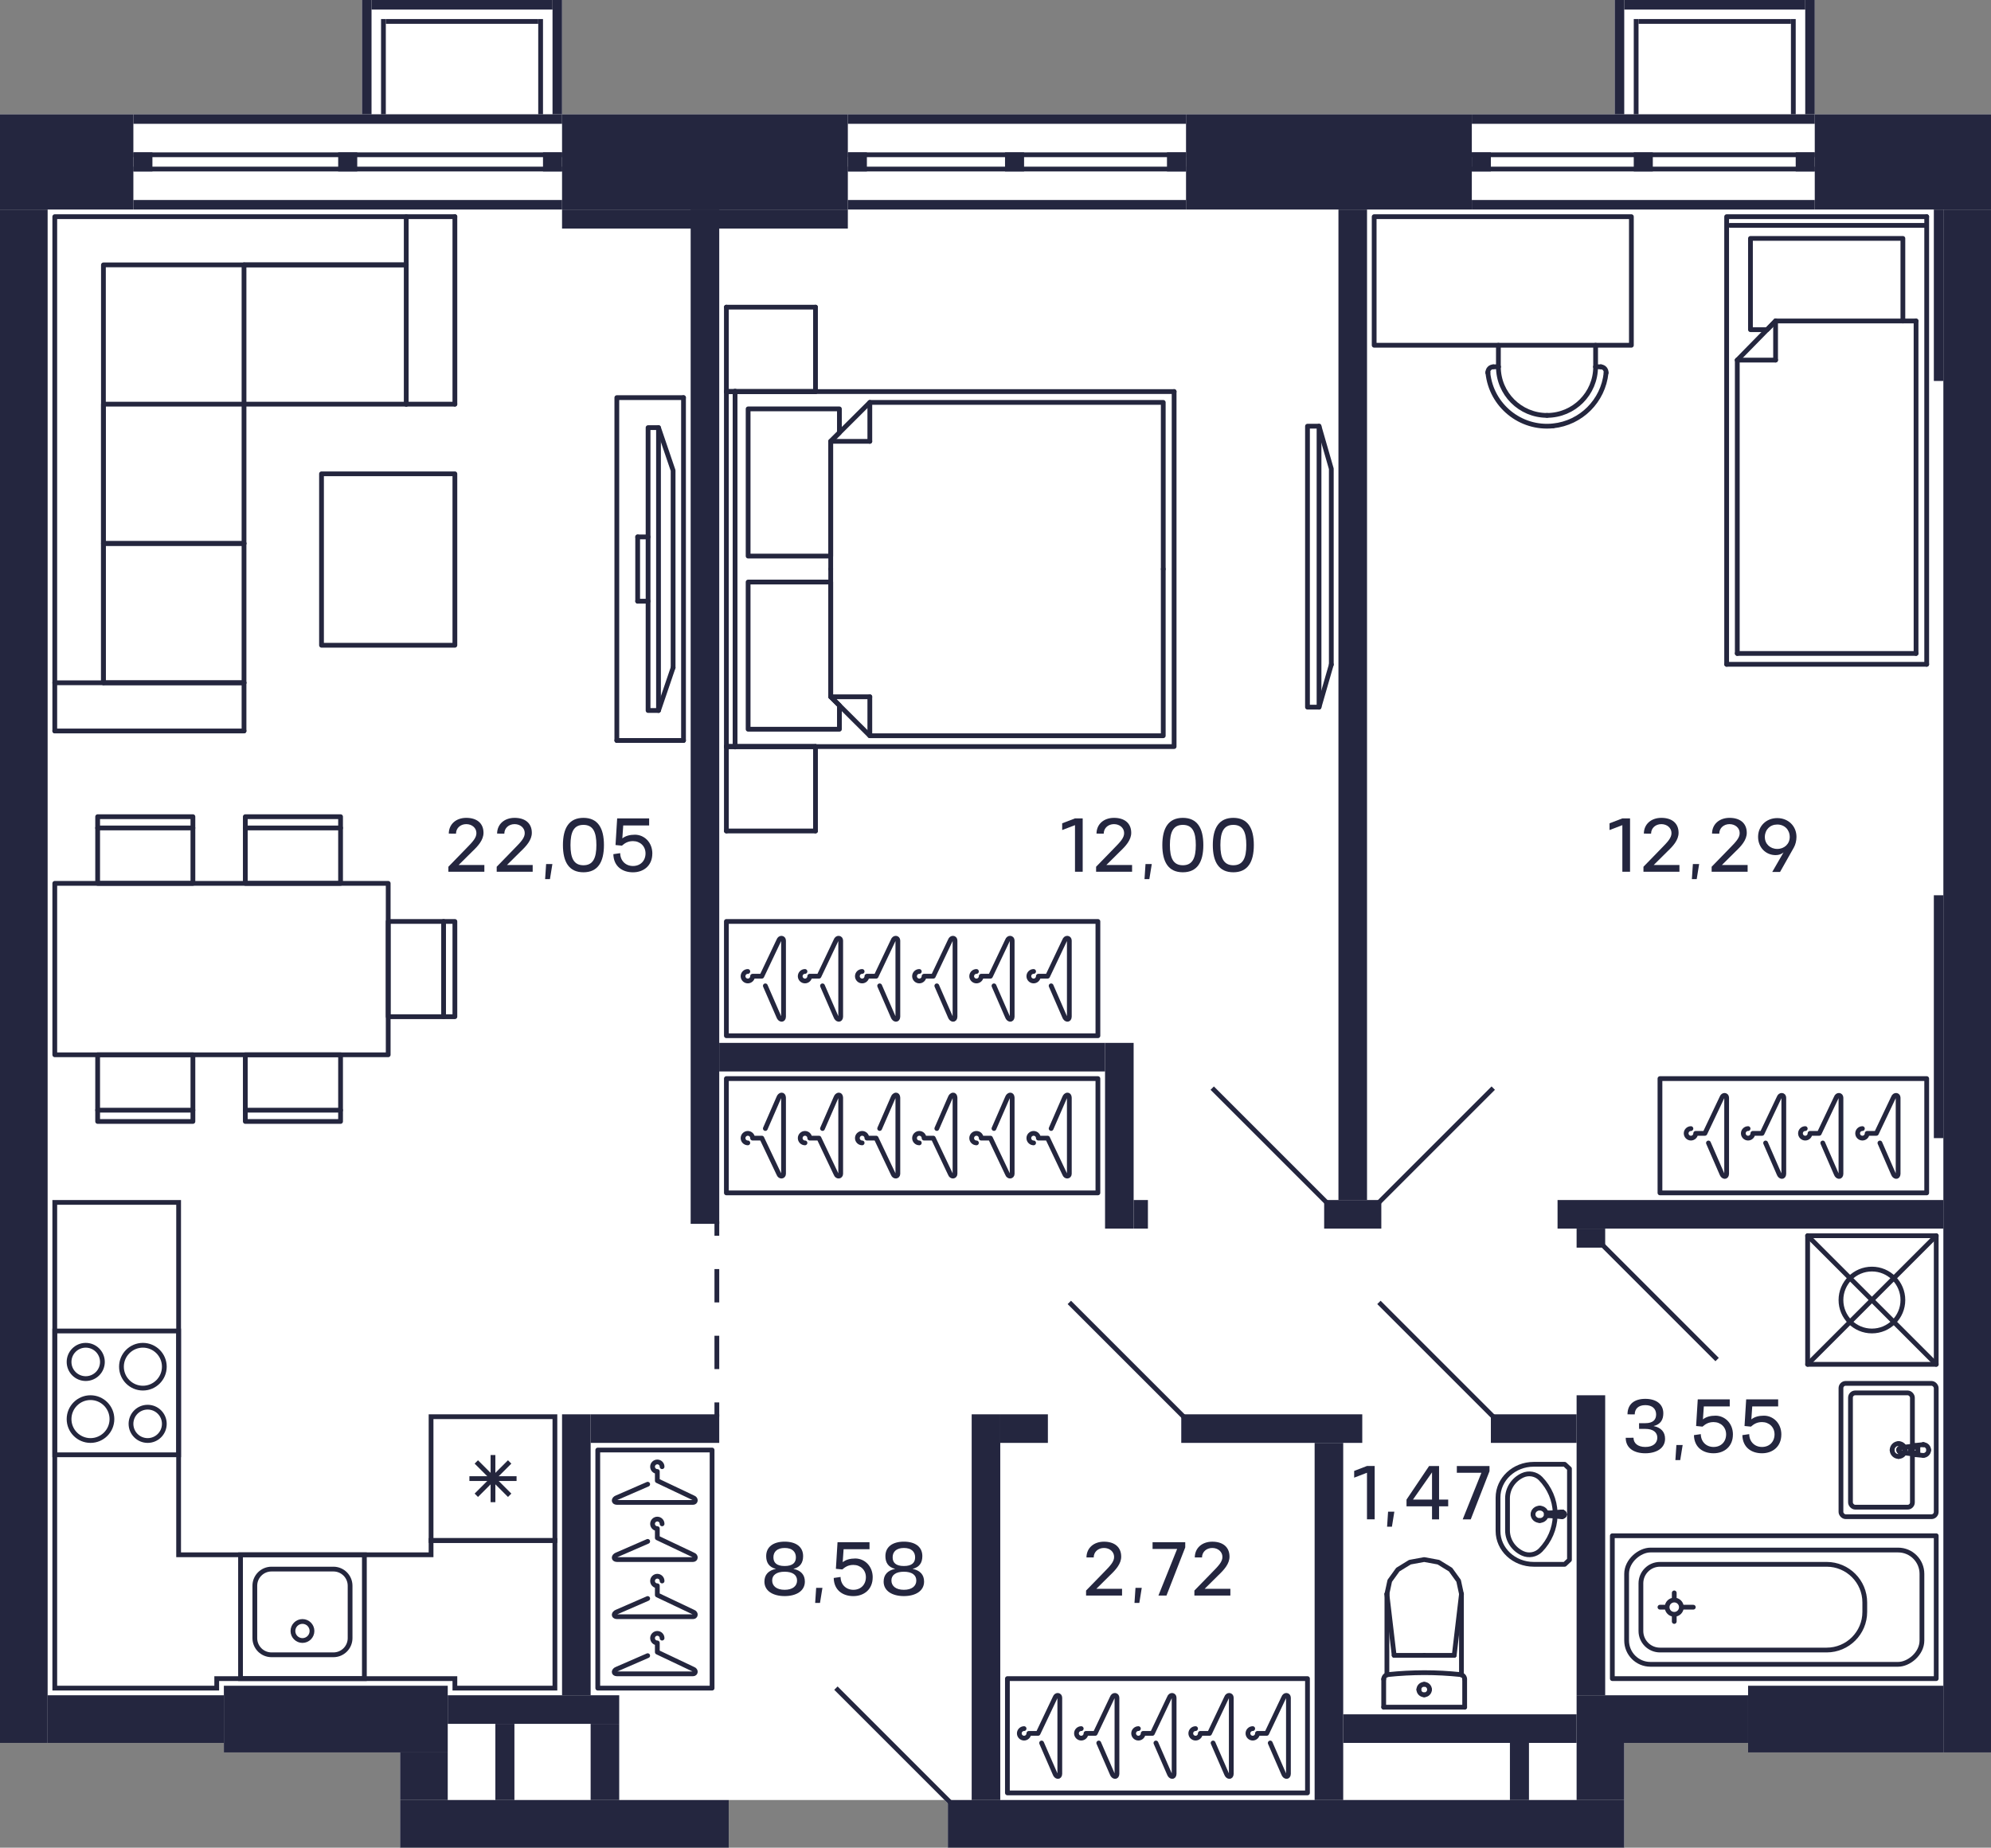 <?xml version="1.0" encoding="UTF-8"?>
<svg xmlns="http://www.w3.org/2000/svg" width="836" height="776" viewBox="0 0 836 776">
  <rect x="0" y="0" width="836" height="776" fill="#808080" stroke="none"/>
  <defs>
    <style>
      .cls-1, .cls-2, .cls-3, .cls-4, .cls-5 {
        fill: none;
        stroke-width: 2px;
      }

      .cls-1, .cls-3 {
        stroke: #24263d;
      }

      .cls-1, .cls-4 {
        stroke-linecap: round;
        stroke-linejoin: round;
      }

      .cls-2 {
        stroke-dasharray: 0 0 14 14;
      }

      .cls-2, .cls-3, .cls-5 {
        stroke-miterlimit: 10;
      }

      .cls-2, .cls-5 {
        stroke: #24263f;
      }

      .cls-6 {
        fill: #24263d;
      }

      .cls-6, .cls-7, .cls-8 {
        stroke-width: 0px;
      }

      .cls-4 {
        stroke: #24263e;
      }

      .cls-7 {
        fill: #fff;
      }

      .cls-8 {
        fill: #24263f;
      }
    </style>
  </defs>
  <g id="Layer_1" data-name="Layer 1">
    <path class="cls-7" d="M762,48h74v688h-102v-4h-52v44h-284v-18.59l-1.41-1.41h-90.59v20h-138v-40h-74v-4H0V48h152V0h84v48h442V0h84v48Z"/>
  </g>
  <g id="C-2-2_3fl_11">
    <g id="m-11" data-name="m">
      <g>
        <rect class="cls-4" x="251" y="609" width="48" height="100"/>
        <path class="cls-4" d="M271.96,695.36l-12.96,5.64c-1.31.47-1.63,1.94,0,2h32c1.15,0,1.4-1.51,0-2l-15-7.12v-3.88c-1.1,0-2-.9-2-2s.9-2,2-2,2,.9,2,2"/>
        <path class="cls-4" d="M271.96,671.36l-12.96,5.64c-1.31.47-1.63,1.94,0,2h32c1.15,0,1.4-1.51,0-2l-15-7.12v-3.88c-1.1,0-2-.9-2-2s.9-2,2-2,2,.9,2,2"/>
        <path class="cls-4" d="M271.96,647.36l-12.96,5.64c-1.31.47-1.63,1.94,0,2h32c1.15,0,1.4-1.51,0-2l-15-7.12v-3.88c-1.1,0-2-.9-2-2s.9-2,2-2,2,.9,2,2"/>
        <path class="cls-4" d="M271.96,623.36l-12.96,5.64c-1.31.47-1.63,1.94,0,2h32c1.15,0,1.4-1.51,0-2l-15-7.12v-3.88c-1.1,0-2-.9-2-2s.9-2,2-2,2,.9,2,2"/>
      </g>
      <g>
        <rect class="cls-4" x="697" y="453" width="112" height="48"/>
        <path class="cls-4" d="M789.36,480.04l5.64,12.96c.47,1.31,1.94,1.63,2,0v-32c0-1.15-1.51-1.4-2,0l-7.12,15h-3.88c0,1.1-.9,2-2,2-1.1,0-2-.9-2-2,0-1.1.9-2,2-2"/>
        <path class="cls-4" d="M765.36,480.04l5.64,12.96c.47,1.31,1.94,1.63,2,0v-32c0-1.15-1.51-1.4-2,0l-7.12,15h-3.88c0,1.1-.9,2-2,2s-2-.9-2-2c0-1.1.9-2,2-2"/>
        <path class="cls-4" d="M741.36,480.04l5.64,12.96c.47,1.31,1.94,1.63,2,0v-32c0-1.15-1.51-1.4-2,0l-7.12,15h-3.88c0,1.1-.9,2-2,2s-2-.9-2-2c0-1.1.9-2,2-2"/>
        <path class="cls-4" d="M717.36,480.04l5.64,12.96c.47,1.31,1.94,1.63,2,0v-32c0-1.15-1.51-1.4-2,0l-7.12,15h-3.88c0,1.1-.9,2-2,2s-2-.9-2-2c0-1.1.9-2,2-2"/>
      </g>
      <g>
        <rect class="cls-4" x="423" y="705" width="126" height="48"/>
        <path class="cls-4" d="M509.36,732.04l5.64,12.96c.47,1.31,1.94,1.63,2,0v-32c0-1.15-1.51-1.4-2,0l-7.12,15h-3.88c0,1.1-.9,2-2,2-1.1,0-2-.9-2-2,0-1.1.9-2,2-2"/>
        <path class="cls-4" d="M533.36,732.04l5.64,12.96c.47,1.31,1.94,1.63,2,0v-32c0-1.15-1.51-1.4-2,0l-7.12,15h-3.88c0,1.1-.9,2-2,2-1.1,0-2-.9-2-2,0-1.1.9-2,2-2"/>
        <path class="cls-4" d="M485.36,732.04l5.64,12.96c.47,1.31,1.94,1.63,2,0v-32c0-1.15-1.51-1.4-2,0l-7.12,15h-3.88c0,1.1-.9,2-2,2s-2-.9-2-2c0-1.1.9-2,2-2"/>
        <path class="cls-4" d="M461.36,732.04l5.64,12.96c.47,1.31,1.94,1.63,2,0v-32c0-1.15-1.51-1.4-2,0l-7.12,15h-3.88c0,1.1-.9,2-2,2s-2-.9-2-2c0-1.1.9-2,2-2"/>
        <path class="cls-4" d="M437.36,732.04l5.64,12.96c.47,1.31,1.94,1.63,2,0v-32c0-1.15-1.51-1.4-2,0l-7.12,15h-3.88c0,1.1-.9,2-2,2-1.1,0-2-.9-2-2,0-1.1.9-2,2-2"/>
      </g>
      <g>
        <rect class="cls-4" x="305" y="453" width="156" height="48"/>
        <path class="cls-4" d="M393.36,473.96l5.64-12.96c.47-1.31,1.94-1.63,2,0v32c0,1.15-1.51,1.4-2,0l-7.12-15h-3.88c0-1.1-.9-2-2-2-1.1,0-2,.9-2,2,0,1.1.9,2,2,2"/>
        <path class="cls-4" d="M369.36,473.96l5.64-12.96c.47-1.31,1.94-1.63,2,0v32c0,1.15-1.51,1.4-2,0l-7.12-15h-3.88c0-1.1-.9-2-2-2s-2,.9-2,2c0,1.1.9,2,2,2"/>
        <path class="cls-4" d="M441.36,473.96l5.64-12.96c.47-1.31,1.94-1.63,2,0v32c0,1.15-1.51,1.4-2,0l-7.12-15h-3.88c0-1.1-.9-2-2-2-1.1,0-2,.9-2,2,0,1.1.9,2,2,2"/>
        <path class="cls-4" d="M417.36,473.96l5.64-12.96c.47-1.31,1.94-1.63,2,0v32c0,1.15-1.51,1.4-2,0l-7.12-15h-3.88c0-1.1-.9-2-2-2s-2,.9-2,2c0,1.1.9,2,2,2"/>
        <path class="cls-4" d="M345.36,473.96l5.64-12.96c.47-1.31,1.94-1.63,2,0v32c0,1.15-1.51,1.4-2,0l-7.12-15h-3.88c0-1.1-.9-2-2-2s-2,.9-2,2c0,1.1.9,2,2,2"/>
        <path class="cls-4" d="M321.36,473.96l5.64-12.96c.47-1.31,1.94-1.63,2,0v32c0,1.15-1.51,1.4-2,0l-7.12-15h-3.88c0-1.1-.9-2-2-2s-2,.9-2,2c0,1.1.9,2,2,2"/>
      </g>
      <g>
        <rect class="cls-4" x="305" y="387" width="156" height="48"/>
        <path class="cls-4" d="M393.36,414.04l5.64,12.96c.47,1.31,1.94,1.63,2,0v-32c0-1.15-1.51-1.4-2,0l-7.12,15h-3.88c0,1.1-.9,2-2,2-1.1,0-2-.9-2-2,0-1.1.9-2,2-2"/>
        <path class="cls-4" d="M369.36,414.04l5.64,12.96c.47,1.31,1.94,1.63,2,0v-32c0-1.15-1.51-1.4-2,0l-7.12,15h-3.88c0,1.1-.9,2-2,2s-2-.9-2-2c0-1.1.9-2,2-2"/>
        <path class="cls-4" d="M441.36,414.04l5.64,12.96c.47,1.31,1.94,1.63,2,0v-32c0-1.15-1.51-1.4-2,0l-7.12,15h-3.88c0,1.1-.9,2-2,2-1.1,0-2-.9-2-2,0-1.1.9-2,2-2"/>
        <path class="cls-4" d="M417.36,414.04l5.64,12.96c.47,1.31,1.94,1.63,2,0v-32c0-1.15-1.51-1.4-2,0l-7.12,15h-3.88c0,1.1-.9,2-2,2s-2-.9-2-2c0-1.1.9-2,2-2"/>
        <path class="cls-4" d="M345.36,414.04l5.64,12.96c.47,1.31,1.94,1.63,2,0v-32c0-1.15-1.51-1.4-2,0l-7.12,15h-3.88c0,1.1-.9,2-2,2s-2-.9-2-2c0-1.1.9-2,2-2"/>
        <path class="cls-4" d="M321.36,414.04l5.64,12.96c.47,1.31,1.94,1.63,2,0v-32c0-1.15-1.51-1.4-2,0l-7.12,15h-3.88c0,1.1-.9,2-2,2s-2-.9-2-2c0-1.1.9-2,2-2"/>
      </g>
      <g>
        <path class="cls-4" d="M649.57,174.46c11.27,0,20.41-9.14,20.41-20.41"/>
        <path class="cls-4" d="M629.16,154.05c0,11.27,9.14,20.41,20.41,20.41"/>
        <line class="cls-4" x1="669.98" y1="154.05" x2="669.98" y2="145"/>
        <line class="cls-4" x1="629.16" y1="145" x2="629.16" y2="154.05"/>
        <path class="cls-4" d="M672.32,154.07c-.08,0-.16-.01-.24-.01"/>
        <path class="cls-4" d="M674.38,156.6c.13-1.27-.79-2.4-2.06-2.53"/>
        <line class="cls-4" x1="672.08" y1="154.05" x2="669.98" y2="154.05"/>
        <path class="cls-4" d="M624.74,156.36c0,.08,0,.16.01.24"/>
        <path class="cls-4" d="M627.05,154.05c-1.28,0-2.31,1.03-2.31,2.31"/>
        <line class="cls-4" x1="629.16" y1="154.05" x2="627.05" y2="154.05"/>
        <path class="cls-4" d="M652.11,178.87c11.76-1.21,21.06-10.51,22.27-22.27"/>
        <path class="cls-4" d="M652.11,178.87c-13.7,1.41-25.95-8.56-27.36-22.27"/>
        <polyline class="cls-4" points="685 145 577 145 577 91 685 91 685 145"/>
      </g>
      <g>
        <line class="cls-4" x1="348.81" y1="185.36" x2="365.23" y2="185.36"/>
        <line class="cls-4" x1="365.23" y1="169" x2="365.23" y2="185.36"/>
        <polyline class="cls-4" points="348.81 239 348.81 185.36 365.23 169 488.44 169 488.44 239"/>
        <line class="cls-4" x1="348.81" y1="292.64" x2="365.23" y2="292.64"/>
        <line class="cls-4" x1="365.23" y1="309" x2="365.23" y2="292.64"/>
        <polyline class="cls-4" points="488.44 239 488.44 309 365.23 309 348.81 292.64 348.81 239"/>
        <polyline class="cls-4" points="348.81 233.55 314.13 233.55 314.13 171.73 352.46 171.73 352.46 181.73 348.81 185.36 348.81 233.55"/>
        <polyline class="cls-4" points="348.81 292.64 352.46 296.27 352.46 306.27 314.13 306.27 314.13 244.45 348.81 244.45 348.81 292.64"/>
        <line class="cls-4" x1="342.42" y1="129" x2="305" y2="129"/>
        <line class="cls-4" x1="342.42" y1="129" x2="342.42" y2="164.45"/>
        <line class="cls-4" x1="342.42" y1="164.45" x2="305" y2="164.45"/>
        <line class="cls-4" x1="305" y1="164.45" x2="305" y2="129"/>
        <line class="cls-4" x1="342.42" y1="313.55" x2="305" y2="313.55"/>
        <line class="cls-4" x1="342.42" y1="313.55" x2="342.42" y2="349"/>
        <line class="cls-4" x1="342.42" y1="349" x2="305" y2="349"/>
        <line class="cls-4" x1="305" y1="349" x2="305" y2="313.55"/>
        <line class="cls-4" x1="342.42" y1="164.45" x2="305" y2="164.45"/>
        <line class="cls-4" x1="305" y1="313.55" x2="342.42" y2="313.55"/>
        <polyline class="cls-4" points="305 313.55 493 313.55 493 164.45"/>
        <line class="cls-4" x1="493" y1="164.45" x2="305" y2="164.45"/>
        <line class="cls-4" x1="305" y1="164.45" x2="305" y2="313.55"/>
        <line class="cls-4" x1="308.65" y1="313.73" x2="308.65" y2="164.27"/>
      </g>
      <g>
        <polyline class="cls-4" points="549 179 549 297 553.85 297 553.85 179 549 179"/>
        <line class="cls-4" x1="559" y1="279.12" x2="553.85" y2="297"/>
        <polyline class="cls-4" points="559 279.12 559 196.88 553.85 179"/>
      </g>
      <g>
        <line class="cls-4" x1="272.12" y1="225.5" x2="267.75" y2="225.5"/>
        <line class="cls-4" x1="282.63" y1="280.4" x2="276.5" y2="298.4"/>
        <polyline class="cls-4" points="282.63 280.4 282.63 197.6 276.5 179.6"/>
        <polyline class="cls-4" points="272.12 179.6 272.12 298.4 276.5 298.4 276.5 179.6 272.12 179.6"/>
        <line class="cls-4" x1="287" y1="311" x2="259" y2="311"/>
        <polyline class="cls-4" points="259 311 259 167 287 167"/>
        <line class="cls-4" x1="287" y1="167" x2="287" y2="311"/>
        <line class="cls-4" x1="267.75" y1="225.5" x2="267.75" y2="252.5"/>
        <line class="cls-4" x1="272.12" y1="252.5" x2="267.75" y2="252.5"/>
      </g>
      <g>
        <polyline class="cls-4" points="102.46 307 102.46 286.75 23 286.75"/>
        <line class="cls-4" x1="191" y1="169.75" x2="170.57" y2="169.75"/>
        <line class="cls-4" x1="170.57" y1="169.75" x2="170.57" y2="91"/>
        <polyline class="cls-4" points="102.46 286.75 43.43 286.75 43.43 228.25 102.46 228.25"/>
        <polyline class="cls-4" points="102.46 228.25 43.43 228.25 43.43 169.75 102.46 169.75"/>
        <line class="cls-4" x1="102.46" y1="111.25" x2="170.57" y2="111.25"/>
        <line class="cls-4" x1="102.46" y1="111.25" x2="102.46" y2="169.75"/>
        <line class="cls-4" x1="170.57" y1="169.75" x2="102.46" y2="169.75"/>
        <polyline class="cls-4" points="102.46 169.75 102.46 228.25 102.46 286.75"/>
        <line class="cls-4" x1="23" y1="307" x2="102.46" y2="307"/>
        <line class="cls-4" x1="191" y1="91" x2="191" y2="169.75"/>
        <polyline class="cls-4" points="191 91 23 91 23 307"/>
        <polyline class="cls-4" points="170.57 111.25 43.43 111.25 43.43 286.75"/>
      </g>
      <polyline class="cls-4" points="135 271 135 199 191 199 191 271 135 271 135 199 191 199"/>
      <g>
        <g>
          <line class="cls-4" x1="103" y1="347.74" x2="143" y2="347.74"/>
          <polyline class="cls-4" points="103 371 143 371 143 343 103 343 103 371"/>
        </g>
        <g>
          <line class="cls-4" x1="41" y1="347.74" x2="81" y2="347.74"/>
          <polyline class="cls-4" points="41 371 81 371 81 343 41 343 41 371"/>
        </g>
        <g>
          <line class="cls-4" x1="103" y1="466.26" x2="143" y2="466.26"/>
          <polyline class="cls-4" points="103 443 143 443 143 471 103 471 103 443"/>
        </g>
        <g>
          <line class="cls-4" x1="41" y1="466.26" x2="81" y2="466.26"/>
          <polyline class="cls-4" points="41 443 81 443 81 471 41 471 41 443"/>
        </g>
        <g>
          <line class="cls-4" x1="186.26" y1="427" x2="186.26" y2="387"/>
          <polyline class="cls-4" points="163 427 163 387 191 387 191 427 163 427"/>
        </g>
        <rect class="cls-4" x="23" y="371" width="140" height="72"/>
      </g>
      <g>
        <line class="cls-4" x1="809" y1="279" x2="809" y2="91"/>
        <polyline class="cls-4" points="809 91 725 91 725 279"/>
        <line class="cls-4" x1="804.53" y1="134.81" x2="745.55" y2="134.81"/>
        <line class="cls-4" x1="804.53" y1="134.81" x2="804.53" y2="274.44"/>
        <line class="cls-4" x1="729.47" y1="274.44" x2="729.47" y2="151.23"/>
        <line class="cls-4" x1="726.43" y1="94.65" x2="808.82" y2="94.65"/>
        <line class="cls-4" x1="745.55" y1="134.81" x2="745.55" y2="151.23"/>
        <line class="cls-4" x1="729.47" y1="151.23" x2="745.55" y2="151.23"/>
        <line class="cls-4" x1="729.47" y1="151.23" x2="745.55" y2="134.81"/>
        <polyline class="cls-4" points="745.55 134.81 741.98 138.46 735 138.46 735 100.13 799 100.13 799 134.81"/>
        <polyline class="cls-4" points="804.53 274.44 800.06 274.44 729.47 274.44"/>
        <line class="cls-4" x1="725" y1="279" x2="809" y2="279"/>
      </g>
    </g>
    <g id="sant-11" data-name="sant">
      <g>
        <path class="cls-6" d="M74,560v50H24v-50h50M76,558H22v54h54v-54h0Z"/>
        <path class="cls-6" d="M36,566c3.31,0,6,2.69,6,6s-2.69,6-6,6-6-2.69-6-6,2.69-6,6-6M36,564c-4.42,0-8,3.58-8,8s3.58,8,8,8,8-3.58,8-8-3.58-8-8-8h0Z"/>
        <path class="cls-6" d="M62,592c3.31,0,6,2.69,6,6s-2.69,6-6,6-6-2.69-6-6,2.69-6,6-6M62,590c-4.42,0-8,3.58-8,8s3.58,8,8,8,8-3.58,8-8-3.58-8-8-8h0Z"/>
        <path class="cls-6" d="M38,588c4.41,0,8,3.59,8,8s-3.59,8-8,8-8-3.59-8-8,3.59-8,8-8M38,586c-5.52,0-10,4.48-10,10s4.48,10,10,10,10-4.48,10-10-4.48-10-10-10h0Z"/>
        <path class="cls-6" d="M60,566c4.41,0,8,3.59,8,8s-3.59,8-8,8-8-3.59-8-8,3.59-8,8-8M60,564c-5.52,0-10,4.48-10,10s4.48,10,10,10,10-4.48,10-10-4.48-10-10-10h0Z"/>
      </g>
      <g>
        <path class="cls-6" d="M152,654v50h-50v-50h50M154,652h-54v54h54v-54h0Z"/>
        <path class="cls-6" d="M140,660c3.31,0,6,2.69,6,6v22c0,3.31-2.69,6-6,6h-26c-3.31,0-6-2.69-6-6v-22c0-3.31,2.69-6,6-6h26M140,658h-26c-4.42,0-8,3.58-8,8v22c0,4.42,3.58,8,8,8h26c4.42,0,8-3.58,8-8v-22c0-4.42-3.58-8-8-8h0Z"/>
        <circle class="cls-3" cx="127" cy="685" r="4"/>
      </g>
      <g>
        <path class="cls-6" d="M232,596v50h-50v-50h50M234,594h-54v54h54v-54h0Z"/>
        <line class="cls-3" x1="214" y1="614" x2="200" y2="628"/>
        <line class="cls-3" x1="214" y1="628" x2="200" y2="614"/>
        <line class="cls-3" x1="216.9" y1="621" x2="197.1" y2="621"/>
        <line class="cls-3" x1="207" y1="630.9" x2="207" y2="611.1"/>
      </g>
      <g>
        <line class="cls-1" x1="598" y1="695.23" x2="585.39" y2="695.23"/>
        <line class="cls-1" x1="581" y1="717" x2="581" y2="705.27"/>
        <polyline class="cls-1" points="582.35 669.46 583.54 663.93 586.93 659.23 592.01 656.1 598 655 603.99 656.1 609.07 659.23 612.46 663.93 613.65 669.46"/>
        <line class="cls-1" x1="615" y1="717" x2="615" y2="705.27"/>
        <polyline class="cls-1" points="581 705.27 581.03 704.91 581.13 704.56 581.29 704.24 581.5 703.95 581.77 703.71 582.07 703.51 582.41 703.38 582.76 703.31"/>
        <line class="cls-1" x1="613.65" y1="703.4" x2="613.65" y2="669.46"/>
        <polyline class="cls-1" points="582.76 703.31 586.56 702.96 590.36 702.71 594.18 702.56 597.99 702.5 601.81 702.55 605.62 702.7 609.42 702.95 613.22 703.3"/>
        <line class="cls-1" x1="582.35" y1="669.5" x2="585.39" y2="695.23"/>
        <line class="cls-1" x1="613.65" y1="669.5" x2="610.61" y2="695.23"/>
        <line class="cls-1" x1="598" y1="695.23" x2="610.61" y2="695.23"/>
        <line class="cls-1" x1="582.35" y1="703.38" x2="582.35" y2="669.46"/>
        <polyline class="cls-1" points="613.22 703.3 613.58 703.37 613.92 703.51 614.22 703.7 614.49 703.94 614.71 704.23 614.87 704.56 614.97 704.91 615 705.27"/>
        <line class="cls-1" x1="581" y1="717" x2="615" y2="717"/>
        <path class="cls-1" d="M598,707.38c1.24,0,2.24.99,2.24,2.21"/>
        <path class="cls-1" d="M595.76,709.6c0-1.22,1-2.21,2.24-2.21"/>
        <path class="cls-1" d="M598,711.81c-1.24,0-2.24-.99-2.24-2.21"/>
        <path class="cls-1" d="M600.24,709.6c0,1.22-1,2.21-2.24,2.21"/>
      </g>
      <g>
        <rect class="cls-1" x="759" y="519" width="54" height="54" transform="translate(1572 1092) rotate(180)"/>
        <circle class="cls-1" cx="786" cy="546" r="13"/>
        <line class="cls-1" x1="813" y1="573" x2="759" y2="519"/>
        <line class="cls-1" x1="813" y1="519" x2="759" y2="573"/>
      </g>
      <g>
        <circle class="cls-1" cx="703" cy="675" r="3"/>
        <rect class="cls-1" x="715" y="607" width="60" height="136" transform="translate(1420 -70) rotate(90)"/>
        <line class="cls-1" x1="699" y1="675" x2="697" y2="675"/>
        <line class="cls-1" x1="707" y1="675" x2="711" y2="675"/>
        <line class="cls-1" x1="703" y1="679" x2="703" y2="681"/>
        <line class="cls-1" x1="703" y1="671" x2="703" y2="669"/>
        <rect class="cls-1" x="721" y="613" width="48" height="124" rx="10" ry="10" transform="translate(1420 -70) rotate(90)"/>
        <path class="cls-1" d="M734,628h4c8.83,0,16,7.17,16,16v70c0,4.42-3.58,8-8,8h-20c-4.42,0-8-3.58-8-8v-70c0-8.83,7.17-16,16-16Z" transform="translate(1411 -61) rotate(90)"/>
      </g>
      <g>
        <line class="cls-1" x1="655.9" y1="636.94" x2="650.08" y2="636.46"/>
        <path class="cls-1" d="M656.08,635.07c-.12-.02-.24-.02-.36,0"/>
        <path class="cls-1" d="M656.89,636.17c.1-.51-.27-1-.82-1.1"/>
        <path class="cls-1" d="M655.72,636.93c.55.09,1.07-.25,1.17-.76"/>
        <path class="cls-1" d="M643.7,636c0,1.44,1.25,2.61,2.8,2.61"/>
        <path class="cls-1" d="M646.5,633.39c-1.55,0-2.8,1.17-2.8,2.61"/>
        <path class="cls-1" d="M649.3,636c0-1.44-1.25-2.61-2.8-2.61"/>
        <path class="cls-1" d="M646.5,638.61c1.55,0,2.8-1.17,2.8-2.61"/>
        <path class="cls-1" d="M649.76,636c0,.25.14.46.32.46"/>
        <path class="cls-1" d="M650.08,635.54c-.17,0-.32.21-.32.46"/>
        <line class="cls-1" x1="655.9" y1="635.06" x2="650.08" y2="635.54"/>
        <line class="cls-1" x1="655.9" y1="635.06" x2="650.08" y2="635.54"/>
        <path class="cls-1" d="M649.81,636.21c.05.11.15.2.27.25"/>
        <path class="cls-1" d="M650.08,635.54c-.27.12-.39.42-.27.67"/>
        <polyline class="cls-1" points="650.08 636.46 655.72 636.93 655.9 636.94"/>
        <path class="cls-1" d="M655.9,635.06c-.06,0-.12,0-.18.01"/>
        <path class="cls-1" d="M656.91,636c0-.52-.45-.94-1.01-.94"/>
        <path class="cls-1" d="M655.9,636.94c.56,0,1.01-.42,1.01-.94"/>
        <path class="cls-1" d="M629,643c0,7.73,6.72,14,15,14h0s13,0,13,0l2-1.87v-38.27s-2-1.87-2-1.87h-13c-8.28,0-15,6.27-15,14h0s0,14,0,14Z"/>
        <path class="cls-1" d="M653,635.28c-.18-5.32-2.36-10.4-6.13-14.29-1.93-1.99-4.97-2.55-7.52-1.38-3.88,1.77-6.36,5.55-6.36,9.69v13.41c0,4.14,2.48,7.92,6.36,9.69,2.55,1.17,5.59.61,7.52-1.38,3.77-3.89,5.95-8.97,6.13-14.29v-1.44Z"/>
      </g>
      <g>
        <g>
          <path class="cls-1" d="M803.75,610.9c-.31-.03-.6-.13-.86-.3"/>
          <line class="cls-1" x1="803.75" y1="610.9" x2="807.56" y2="611.27"/>
          <path class="cls-1" d="M802.32,607.96c.15-.23.34-.43.57-.57"/>
          <path class="cls-1" d="M802.89,610.61c-.89-.57-1.14-1.76-.57-2.64"/>
          <path class="cls-1" d="M802.72,609c0-.68.55-1.23,1.23-1.23"/>
          <path class="cls-1" d="M803.95,610.23c-.68,0-1.23-.55-1.23-1.23"/>
          <polyline class="cls-1" points="803.95 607.77 805.3 607.77 805.3 610.23"/>
          <line class="cls-1" x1="805.3" y1="610.23" x2="803.95" y2="610.23"/>
          <path class="cls-1" d="M809.83,609c0,1.25-1.02,2.27-2.27,2.27"/>
          <path class="cls-1" d="M807.56,606.73c1.25,0,2.27,1.02,2.27,2.27"/>
          <path class="cls-1" d="M797.21,608.87c.06-.46.42-.82.88-.88"/>
          <path class="cls-1" d="M798.09,610.01c-.56-.07-.95-.58-.88-1.13"/>
          <line class="cls-1" x1="802.89" y1="607.39" x2="798.09" y2="607.99"/>
          <path class="cls-1" d="M802.89,607.39c.26-.17.56-.27.86-.3"/>
          <line class="cls-1" x1="807.56" y1="606.73" x2="803.75" y2="607.1"/>
          <line class="cls-1" x1="798.09" y1="610.01" x2="802.89" y2="610.61"/>
          <line class="cls-1" x1="803.75" y1="610.9" x2="803.75" y2="610.9"/>
          <line class="cls-1" x1="798.09" y1="610.01" x2="798.09" y2="610.01"/>
          <line class="cls-1" x1="802.89" y1="607.39" x2="802.89" y2="607.39"/>
          <line class="cls-1" x1="807.56" y1="606.73" x2="807.56" y2="606.73"/>
          <path class="cls-1" d="M797.2,611.72c-1.5,0-2.72-1.22-2.72-2.72"/>
          <path class="cls-1" d="M799.92,609c0,1.5-1.22,2.72-2.72,2.72"/>
          <path class="cls-1" d="M797.2,606.28c1.5,0,2.72,1.22,2.72,2.72"/>
          <path class="cls-1" d="M794.48,609c0-1.5,1.22-2.72,2.72-2.72"/>
        </g>
        <rect class="cls-1" x="773" y="581" width="40" height="56" rx="2" ry="2"/>
        <rect class="cls-1" x="777" y="585" width="26" height="48" rx="2" ry="2"/>
      </g>
      <path class="cls-6" d="M74,506v148h108v-6h50v5.96s0,52.04,0,52.04v2h-40v-4h-12s-88,0-88,0h-2v4H24v-2s0-54,0-54v-146h50M76,504H22v148h0v54h0v4h70v-4h90s8,0,8,0v4h44v-4h0v-54h0v-6h-54v6h-104v-148h0Z"/>
    </g>
    <g id="d-11" data-name="d">
      <line class="cls-5" x1="673" y1="523" x2="721" y2="571"/>
      <line class="cls-5" x1="557" y1="505" x2="509" y2="457"/>
      <line class="cls-5" x1="579" y1="505" x2="627" y2="457"/>
      <line class="cls-5" x1="449" y1="547" x2="497" y2="595"/>
      <line class="cls-5" x1="579" y1="547" x2="627" y2="595"/>
      <line class="cls-5" x1="351" y1="709" x2="399" y2="757"/>
      <g>
        <line class="cls-5" x1="301" y1="595" x2="301" y2="589"/>
        <line class="cls-2" x1="301" y1="575" x2="301" y2="526"/>
        <line class="cls-5" x1="301" y1="519" x2="301" y2="513"/>
      </g>
    </g>
    <g id="s-11" data-name="s">
      <rect class="cls-8" x="0" y="48" width="56" height="40"/>
      <rect class="cls-8" x="538" y="8" width="40" height="120" transform="translate(626 -490) rotate(90)"/>
      <rect class="cls-8" x="227" y="697" width="20" height="138" transform="translate(-529 1003) rotate(-90)"/>
      <rect class="cls-8" x="0" y="88" width="20" height="644"/>
      <rect class="cls-8" x="779" y="31" width="40" height="74" transform="translate(867 -731) rotate(90)"/>
      <rect class="cls-8" x="688" y="-22" width="4" height="144" transform="translate(740 -640) rotate(90)"/>
      <rect class="cls-8" x="688" y="14" width="4" height="144" transform="translate(776 -604) rotate(90)"/>
      <rect class="cls-8" x="689" y="-7" width="2" height="144" transform="translate(755 -625) rotate(90)"/>
      <rect class="cls-8" x="689" y="-1" width="2" height="144" transform="translate(761 -619) rotate(90)"/>
      <rect class="cls-8" x="276" y="8" width="40" height="120" transform="translate(364 -228) rotate(90)"/>
      <rect class="cls-8" x="408" y="594" width="12" height="162"/>
      <rect class="cls-8" x="236" y="594" width="12" height="118"/>
      <rect class="cls-8" x="496" y="594" width="76" height="12" transform="translate(1068 1200) rotate(180)"/>
      <rect class="cls-8" x="626" y="594" width="36" height="12" transform="translate(1288 1200) rotate(180)"/>
      <rect class="cls-8" x="552" y="606" width="12" height="150" transform="translate(1116 1362) rotate(180)"/>
      <rect class="cls-8" x="662" y="586" width="12" height="126" transform="translate(1336 1298) rotate(180)"/>
      <rect class="cls-8" x="816" y="88" width="20" height="648"/>
      <rect class="cls-8" x="530" y="624" width="20" height="284" transform="translate(-226 1306) rotate(-90)"/>
      <rect class="cls-8" x="562" y="88" width="12" height="416"/>
      <rect class="cls-8" x="556" y="504" width="24" height="12"/>
      <rect class="cls-8" x="302" y="438" width="162" height="12"/>
      <rect class="cls-8" x="654" y="504" width="162" height="12"/>
      <rect class="cls-8" x="290" y="88" width="12" height="426"/>
      <rect class="cls-8" x="425" y="-21" width="4" height="142" transform="translate(477 -377) rotate(90)"/>
      <rect class="cls-8" x="425" y="15" width="4" height="142" transform="translate(513 -341) rotate(90)"/>
      <rect class="cls-8" x="426" y="-6" width="2" height="142" transform="translate(492 -362) rotate(90)"/>
      <rect class="cls-8" x="426" width="2" height="142" transform="translate(498 -356) rotate(90)"/>
      <rect class="cls-8" x="144" y="-40" width="4" height="180" transform="translate(196 -96) rotate(90)"/>
      <rect class="cls-8" x="144" y="-4" width="4" height="180" transform="translate(232 -60) rotate(90)"/>
      <rect class="cls-8" x="145" y="-25" width="2" height="180" transform="translate(211 -81) rotate(90)"/>
      <rect class="cls-8" x="145" y="-19" width="2" height="180" transform="translate(217 -75) rotate(90)"/>
      <rect class="cls-8" x="236" y="88" width="120" height="8"/>
      <rect class="cls-8" x="812" y="88" width="4" height="72"/>
      <rect class="cls-8" x="464" y="438" width="12" height="78"/>
      <rect class="cls-8" x="476" y="504" width="6" height="12"/>
      <rect class="cls-8" x="812" y="376" width="4" height="102"/>
      <rect class="cls-8" x="662" y="516" width="12" height="8"/>
      <rect class="cls-8" x="420" y="594" width="20" height="12"/>
      <rect class="cls-8" x="20" y="712" width="74" height="20"/>
      <rect class="cls-8" x="248" y="724" width="12" height="32"/>
      <rect class="cls-8" x="168" y="736" width="20" height="20"/>
      <rect class="cls-8" x="188" y="712" width="72" height="12"/>
      <rect class="cls-8" x="208" y="724" width="8" height="32"/>
      <rect class="cls-8" x="662" y="732" width="20" height="24" transform="translate(1344 1488) rotate(180)"/>
      <rect class="cls-8" x="564" y="720" width="98" height="12"/>
      <rect class="cls-8" x="634" y="732" width="8" height="24" transform="translate(1276 1488) rotate(180)"/>
      <rect class="cls-8" x="734" y="708" width="82" height="28"/>
      <rect class="cls-8" x="662" y="712" width="72" height="20"/>
      <rect class="cls-8" x="248" y="594" width="54" height="12"/>
      <rect class="cls-8" x="56" y="64" width="8" height="8"/>
      <rect class="cls-8" x="228" y="64" width="8" height="8"/>
      <rect class="cls-8" x="142" y="64" width="8" height="8"/>
      <rect class="cls-8" x="356" y="64" width="8" height="8"/>
      <rect class="cls-8" x="490" y="64" width="8" height="8"/>
      <rect class="cls-8" x="422" y="64" width="8" height="8"/>
      <rect class="cls-8" x="618" y="64" width="8" height="8"/>
      <rect class="cls-8" x="754" y="64" width="8" height="8"/>
      <rect class="cls-8" x="686" y="64" width="8" height="8"/>
      <rect class="cls-8" x="94" y="708" width="94" height="28"/>
      <rect class="cls-8" x="192" y="-36" width="4" height="76" transform="translate(192 196) rotate(-90)"/>
      <rect class="cls-8" x="232" width="4" height="48" transform="translate(468 48) rotate(180)"/>
      <rect class="cls-8" x="152" width="4" height="48" transform="translate(308 48) rotate(180)"/>
      <rect class="cls-8" x="226" y="8" width="2" height="40" transform="translate(454 56) rotate(180)"/>
      <rect class="cls-8" x="160" y="8" width="2" height="40" transform="translate(322 56) rotate(180)"/>
      <rect class="cls-8" x="162" y="8" width="64" height="2" transform="translate(388 18) rotate(180)"/>
      <rect class="cls-8" x="718" y="-36" width="4" height="76" transform="translate(718 722) rotate(-90)"/>
      <rect class="cls-8" x="758" width="4" height="48" transform="translate(1520 48) rotate(180)"/>
      <rect class="cls-8" x="678" width="4" height="48" transform="translate(1360 48) rotate(180)"/>
      <rect class="cls-8" x="752" y="8" width="2" height="40" transform="translate(1506 56) rotate(180)"/>
      <rect class="cls-8" x="686" y="8" width="2" height="40" transform="translate(1374 56) rotate(180)"/>
      <rect class="cls-8" x="688" y="8" width="64" height="2" transform="translate(1440 18) rotate(180)"/>
    </g>
    <g id="t-11" data-name="t">
      <g>
        <path class="cls-8" d="M471.16,670.12h-15.13v-2.1l7.43-7.63c2.72-2.77,4.4-4.51,4.34-6.56-.02-2.11-1.86-3.7-4.26-3.7s-4.29,1.62-4.31,3.99l-3.03-.02c.03-3.94,3.03-6.61,7.36-6.61s7.19,2.18,7.22,6.21c.05,3.07-2.34,5.67-4.69,7.89l-5.75,5.7h10.8v2.83Z"/>
        <path class="cls-8" d="M479.41,666.89l-1.02,6.32h-2.03l.42-6.32h2.64Z"/>
        <path class="cls-8" d="M489.79,670.12h-3.38l7.86-19.58h-10.32v-2.83h13.72v2.18l-7.88,20.23Z"/>
        <path class="cls-8" d="M516.64,670.12h-15.13v-2.1l7.43-7.63c2.72-2.77,4.4-4.51,4.34-6.56-.02-2.11-1.86-3.7-4.26-3.7s-4.29,1.62-4.31,3.99l-3.03-.02c.03-3.94,3.03-6.61,7.36-6.61s7.19,2.18,7.22,6.21c.05,3.07-2.34,5.67-4.69,7.89l-5.75,5.7h10.8v2.83Z"/>
      </g>
      <g>
        <path class="cls-8" d="M203.4,366.13h-15.13v-2.1l7.43-7.64c2.72-2.77,4.4-4.51,4.34-6.56-.02-2.11-1.86-3.7-4.26-3.7s-4.29,1.62-4.31,3.99l-3.03-.02c.03-3.94,3.03-6.61,7.36-6.61s7.19,2.18,7.22,6.21c.05,3.07-2.34,5.67-4.69,7.89l-5.75,5.7h10.8v2.83Z"/>
        <path class="cls-8" d="M223.69,366.13h-15.13v-2.1l7.43-7.64c2.72-2.77,4.4-4.51,4.34-6.56-.02-2.11-1.86-3.7-4.26-3.7s-4.29,1.62-4.31,3.99l-3.03-.02c.03-3.94,3.03-6.61,7.36-6.61s7.19,2.18,7.22,6.21c.05,3.07-2.34,5.67-4.69,7.89l-5.75,5.7h10.8v2.83Z"/>
        <path class="cls-8" d="M231.94,362.9l-1.02,6.32h-2.03l.42-6.32h2.64Z"/>
        <path class="cls-8" d="M236.37,354.92c0-7.16,2.58-11.43,8.61-11.43s8.61,4.27,8.61,11.43-2.58,11.43-8.61,11.43-8.61-4.27-8.61-11.43ZM250.42,354.92c0-5.39-1.34-8.48-5.44-8.48s-5.44,3.09-5.44,8.48,1.36,8.48,5.44,8.48,5.44-3.09,5.44-8.48Z"/>
        <path class="cls-8" d="M273.9,358.48c0,5.09-3.67,7.88-8.12,7.88s-8.13-2.48-8.24-7.62l2.88-.42c.02,3.15,2.26,5.39,5.36,5.39s5.23-2.13,5.27-5.23c.03-3.06-2.24-5.22-5.27-5.22-2.24,0-3.52.96-4.64,1.91l-2.69-.26.69-11.19h13.43v2.96h-10.88l-.38,5.44c1.38-1.09,3.19-1.55,5.28-1.55,3.83,0,7.32,3.1,7.32,7.91Z"/>
      </g>
      <g>
        <path class="cls-8" d="M690.85,607.71c3.22,0,5.01-1.58,5.04-3.86.03-2.32-1.81-3.73-5.04-3.73h-2.61l-.02-2.4h2.62c3.22,0,4.56-1.42,4.55-3.71-.03-2.3-1.57-3.87-4.55-3.87s-4.43,1.65-4.43,3.89l-3.04-.02c0-4.39,2.99-6.51,7.47-6.51s7.57,2.13,7.57,6.08c0,2.61-1.1,4.64-4.1,5.35,3.14.64,4.83,2.45,4.83,5.35,0,3.95-3.62,6.08-8.31,6.08s-8.21-2.13-8.21-6.5l3.27-.02c0,2.27,1.79,3.87,4.95,3.87Z"/>
        <path class="cls-8" d="M706.53,606.9l-1.02,6.32h-2.03l.42-6.32h2.64Z"/>
        <path class="cls-8" d="M727.63,602.48c0,5.09-3.67,7.88-8.12,7.88s-8.13-2.48-8.24-7.62l2.88-.42c.02,3.15,2.26,5.39,5.36,5.39s5.23-2.13,5.27-5.23c.03-3.06-2.24-5.22-5.27-5.22-2.24,0-3.52.96-4.64,1.91l-2.69-.26.69-11.19h13.43v2.96h-10.88l-.38,5.44c1.38-1.09,3.19-1.55,5.28-1.55,3.83,0,7.32,3.1,7.32,7.91Z"/>
        <path class="cls-8" d="M747.96,602.48c0,5.09-3.67,7.88-8.12,7.88s-8.13-2.48-8.24-7.62l2.88-.42c.02,3.15,2.26,5.39,5.36,5.39s5.23-2.13,5.27-5.23c.03-3.06-2.24-5.22-5.27-5.22-2.24,0-3.52.96-4.64,1.91l-2.69-.26.69-11.19h13.43v2.96h-10.88l-.38,5.44c1.38-1.09,3.19-1.55,5.28-1.55,3.83,0,7.32,3.1,7.32,7.91Z"/>
      </g>
      <g>
        <path class="cls-8" d="M573.98,638.12v-19.58l-5.38,2.06v-2.83l5.38-2.07h3.23v22.41h-3.23Z"/>
        <path class="cls-8" d="M585.47,634.89l-1.02,6.32h-2.03l.42-6.32h2.64Z"/>
        <path class="cls-8" d="M608.08,632.65h-3.83v5.47h-2.96v-5.47h-10.71v-2.83l9.48-14.1h4.19v14.1h3.83v2.83ZM601.29,629.81v-11.43l-8,11.43h8Z"/>
        <path class="cls-8" d="M617.55,638.12h-3.38l7.86-19.58h-10.32v-2.83h13.72v2.18l-7.88,20.23Z"/>
      </g>
      <g>
        <path class="cls-8" d="M681.21,366.13v-19.58l-5.38,2.06v-2.83l5.38-2.06h3.23v22.41h-3.23Z"/>
        <path class="cls-8" d="M705.2,366.13h-15.13v-2.1l7.43-7.64c2.72-2.77,4.4-4.51,4.34-6.56-.02-2.11-1.86-3.7-4.26-3.7s-4.29,1.62-4.31,3.99l-3.03-.02c.03-3.94,3.03-6.61,7.36-6.61s7.19,2.18,7.22,6.21c.05,3.07-2.34,5.67-4.69,7.89l-5.75,5.7h10.8v2.83Z"/>
        <path class="cls-8" d="M713.45,362.9l-1.02,6.32h-2.03l.42-6.32h2.64Z"/>
        <path class="cls-8" d="M733.83,366.13h-15.13v-2.1l7.43-7.64c2.72-2.77,4.4-4.51,4.34-6.56-.02-2.11-1.86-3.7-4.26-3.7s-4.29,1.62-4.31,3.99l-3.03-.02c.03-3.94,3.03-6.61,7.36-6.61s7.19,2.18,7.22,6.21c.05,3.07-2.34,5.67-4.69,7.89l-5.75,5.7h10.8v2.83Z"/>
        <path class="cls-8" d="M738.2,351.5c0-4.61,3.47-7.91,8.05-7.91s8.07,3.3,8.07,7.91c0,1.62-.43,3.26-1.12,4.48l-5.78,10.24h-3.28l4.75-8.23c-.8.74-2.03,1.15-3.3,1.15-4.21,0-7.39-3.28-7.39-7.65ZM741.04,351.48c-.03,2.95,2.24,5.06,5.22,5.06s5.25-2.11,5.23-5.06c-.03-3.02-2.19-5.19-5.23-5.19s-5.19,2.16-5.22,5.19Z"/>
      </g>
      <g>
        <path class="cls-8" d="M337.95,664.26c0,3.95-3.62,6.08-8.48,6.08s-8.5-2.13-8.5-6.08c0-2.9,1.7-4.71,4.85-5.35-2.99-.7-4.11-2.74-4.11-5.35,0-3.95,3.07-6.08,7.76-6.08s7.75,2.13,7.75,6.08c0,2.61-1.1,4.64-4.1,5.35,3.15.64,4.83,2.45,4.83,5.35ZM334.68,663.84c.03-2.32-1.81-3.73-5.22-3.73s-5.27,1.41-5.23,3.73c.03,2.27,1.86,3.86,5.23,3.86s5.2-1.58,5.22-3.86ZM334.19,654c-.03-2.3-1.57-3.87-4.72-3.87s-4.71,1.62-4.72,3.87c-.03,2.29,1.33,3.71,4.72,3.71s4.75-1.42,4.72-3.71Z"/>
        <path class="cls-8" d="M345.33,666.89l-1.02,6.32h-2.03l.42-6.32h2.64Z"/>
        <path class="cls-8" d="M366.43,662.47c0,5.09-3.67,7.88-8.12,7.88s-8.13-2.48-8.24-7.62l2.88-.42c.02,3.15,2.26,5.39,5.36,5.39s5.23-2.13,5.27-5.23c.03-3.06-2.24-5.22-5.27-5.22-2.24,0-3.52.96-4.64,1.9l-2.69-.26.69-11.19h13.43v2.96h-10.88l-.38,5.44c1.38-1.09,3.19-1.55,5.28-1.55,3.83,0,7.32,3.11,7.32,7.91Z"/>
        <path class="cls-8" d="M388.01,664.26c0,3.95-3.62,6.08-8.48,6.08s-8.5-2.13-8.5-6.08c0-2.9,1.7-4.71,4.85-5.35-2.99-.7-4.11-2.74-4.11-5.35,0-3.95,3.07-6.08,7.76-6.08s7.75,2.13,7.75,6.08c0,2.61-1.1,4.64-4.1,5.35,3.15.64,4.83,2.45,4.83,5.35ZM384.75,663.84c.03-2.32-1.81-3.73-5.22-3.73s-5.27,1.41-5.23,3.73c.03,2.27,1.86,3.86,5.23,3.86s5.2-1.58,5.22-3.86ZM384.25,654c-.03-2.3-1.57-3.87-4.72-3.87s-4.71,1.62-4.72,3.87c-.03,2.29,1.33,3.71,4.72,3.71s4.75-1.42,4.72-3.71Z"/>
      </g>
      <g>
        <path class="cls-8" d="M451.38,366.13v-19.58l-5.38,2.06v-2.83l5.38-2.06h3.23v22.41h-3.23Z"/>
        <path class="cls-8" d="M475.37,366.13h-15.13v-2.1l7.43-7.64c2.72-2.77,4.4-4.51,4.34-6.56-.02-2.11-1.86-3.7-4.26-3.7s-4.29,1.62-4.31,3.99l-3.03-.02c.03-3.94,3.03-6.61,7.36-6.61s7.19,2.18,7.22,6.21c.05,3.07-2.34,5.67-4.69,7.89l-5.75,5.7h10.8v2.83Z"/>
        <path class="cls-8" d="M483.62,362.9l-1.02,6.32h-2.03l.42-6.32h2.64Z"/>
        <path class="cls-8" d="M488.05,354.92c0-7.16,2.58-11.43,8.61-11.43s8.61,4.27,8.61,11.43-2.58,11.43-8.61,11.43-8.61-4.27-8.61-11.43ZM502.11,354.92c0-5.39-1.34-8.48-5.44-8.48s-5.44,3.09-5.44,8.48,1.36,8.48,5.44,8.48,5.44-3.09,5.44-8.48Z"/>
        <path class="cls-8" d="M509.25,354.92c0-7.16,2.58-11.43,8.61-11.43s8.61,4.27,8.61,11.43-2.58,11.43-8.61,11.43-8.61-4.27-8.61-11.43ZM523.31,354.92c0-5.39-1.34-8.48-5.44-8.48s-5.44,3.09-5.44,8.48,1.36,8.48,5.44,8.48,5.44-3.09,5.44-8.48Z"/>
      </g>
    </g>
  </g>
</svg>
